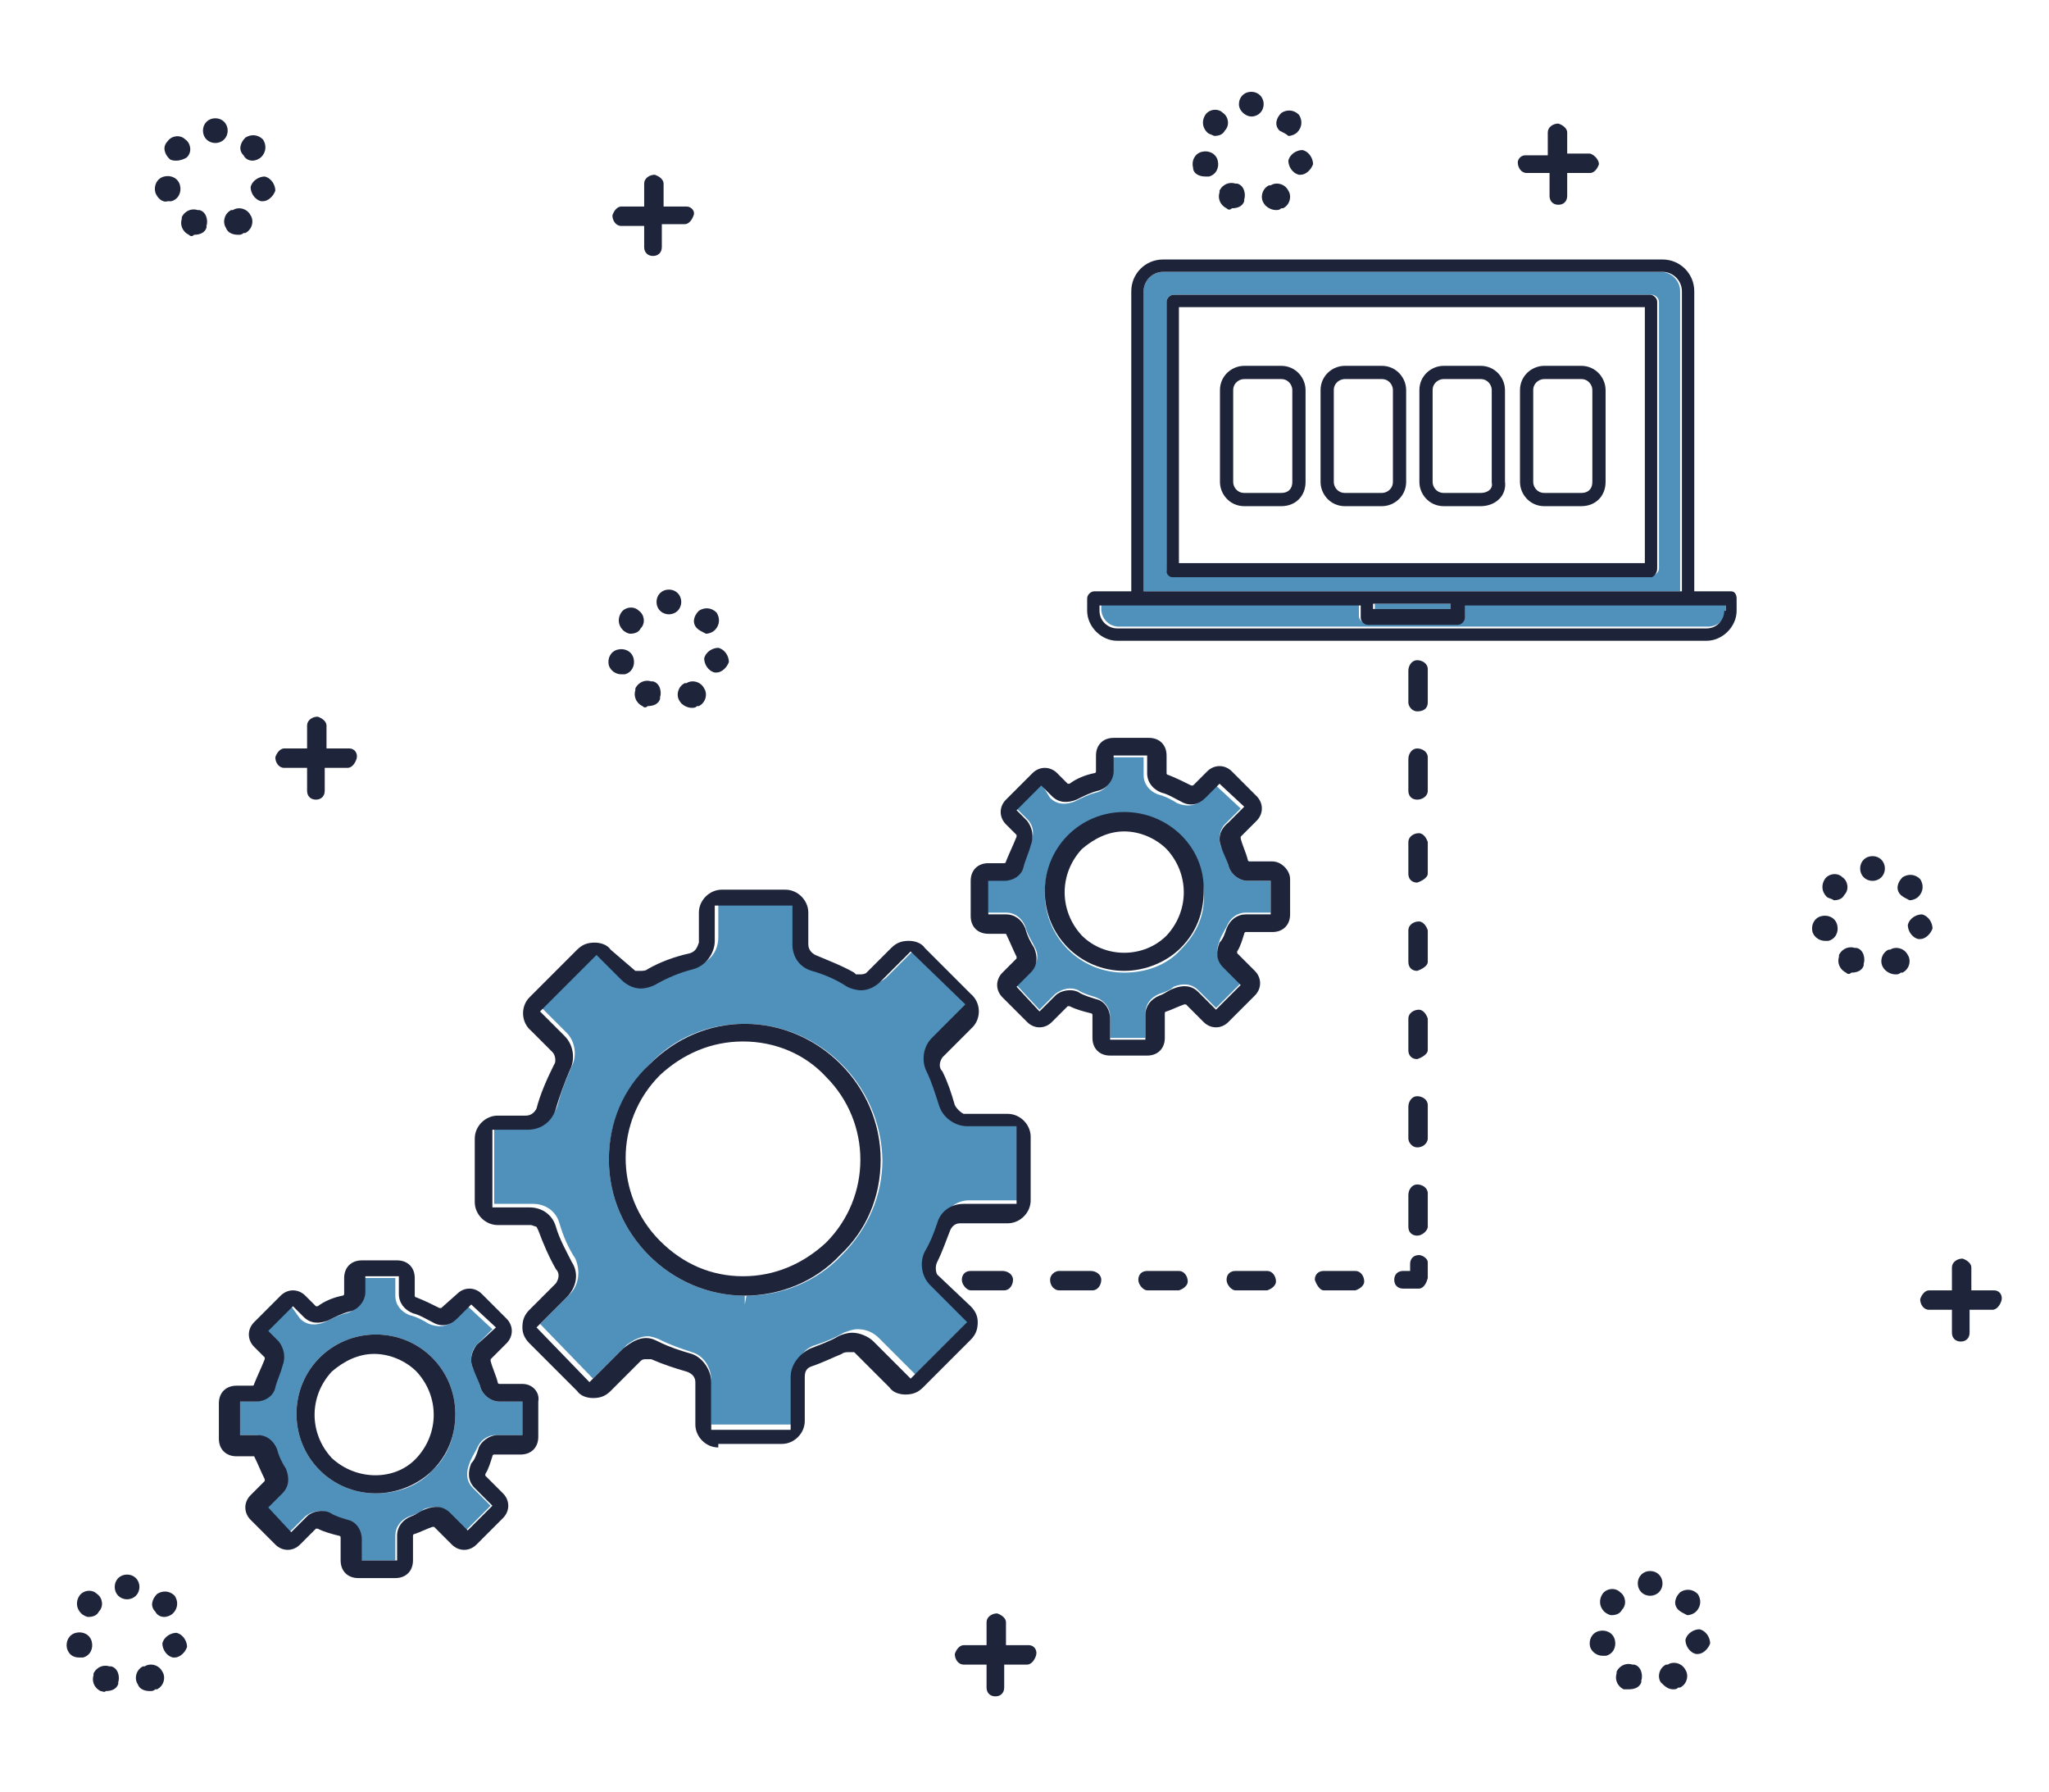 <svg enable-background="new 0 0 116.1 101.5" viewBox="0 0 116.1 101.5" xmlns="http://www.w3.org/2000/svg"><path d="m10.7 13.3c-.4-.2-.5-.6-.4-.9 0 0 0 0 0-.1.2-.4.6-.5.9-.4h.1c.4.1.5.6.4.9v.1c-.1.3-.4.4-.7.4-.1.1-.2.1-.3 0zm2.1-.4c-.2-.3-.1-.8.3-1h.1c.3-.2.8-.1 1 .3.2.3.1.8-.3 1 0 0 0 0-.1 0-.1.1-.2.1-.3.1-.3 0-.6-.1-.7-.4zm-4-2c-.1-.4.1-.8.5-.9.4-.1.8.1.9.5s-.1.8-.5.9c-.1 0-.1 0-.2 0-.3.1-.6-.2-.7-.5zm6 .5c-.4-.1-.6-.5-.6-.8.1-.4.5-.6.8-.6.4.1.6.5.6.8-.1.3-.4.6-.7.6zm-5.2-2.4c-.3-.3-.4-.7-.1-1 .2-.3.7-.4 1-.1.3.2.4.7.1 1-.1.1-.4.2-.6.2-.1 0-.3 0-.4-.1zm4.2-.2c-.3-.3-.2-.7.1-1 .3-.2.7-.2 1 .1.2.3.2.7-.1 1-.1.1-.3.2-.5.2s-.4-.1-.5-.3zm-2.3-1.4c0-.4.3-.7.7-.7.4 0 .7.3.7.7 0 .4-.3.7-.7.7s-.7-.3-.7-.7z" fill="#1e243a"/><path d="m69.5 11.8c-.4-.2-.5-.6-.4-.9 0 0 0 0 0-.1.2-.4.6-.5.9-.4h.1c.4.1.5.6.4.9v.1c-.1.3-.4.4-.7.4-.1.1-.2.1-.3 0zm2.1-.3c-.2-.3-.1-.8.3-1h.1c.3-.2.8-.1 1 .3.2.3.1.8-.3 1 0 0 0 0-.1 0-.1.1-.2.1-.3.1-.3 0-.6-.2-.7-.4zm-4-2c-.1-.4.1-.8.5-.9.4-.1.8.1.9.5s-.1.8-.5.9c-.1 0-.1 0-.2 0-.4 0-.7-.2-.7-.5zm6 .4c-.4-.1-.6-.5-.6-.8.1-.4.5-.6.8-.6.4.1.6.5.6.8-.1.3-.4.6-.7.6zm-5.2-2.4c-.3-.3-.3-.7-.1-1s.7-.4 1-.1c.3.2.4.7.1 1-.1.2-.3.3-.6.3-.2-.1-.3-.1-.4-.2zm4.1-.1c-.3-.3-.2-.7.1-1 .3-.2.7-.2 1 .1.2.3.2.7-.1 1-.1.1-.3.2-.5.2-.1-.1-.3-.2-.5-.3zm-2.3-1.5c0-.4.3-.7.7-.7.4 0 .7.3.7.7 0 .4-.3.7-.7.7-.3 0-.7-.3-.7-.7z" fill="#1e243a"/><path d="m104.6 55.1c-.4-.2-.5-.6-.4-.9 0 0 0 0 0-.1.2-.4.6-.5.9-.4h.1c.4.1.5.6.4.9v.1c-.1.3-.4.4-.7.4-.1.1-.2.1-.3 0zm2.1-.3c-.2-.3-.1-.8.3-1h.1c.3-.2.8-.1 1 .3.2.3.1.8-.3 1 0 0 0 0-.1 0-.1.1-.2.1-.3.1-.3 0-.6-.2-.7-.4zm-4-2c-.1-.4.1-.8.5-.9.4-.1.8.1.9.5s-.1.8-.5.9c-.1 0-.1 0-.2 0-.3 0-.6-.2-.7-.5zm6 .4c-.4-.1-.6-.5-.6-.8.1-.4.5-.6.8-.6.4.1.6.5.6.8-.1.3-.4.6-.7.6zm-5.2-2.4c-.3-.3-.3-.7-.1-1s.7-.4 1-.1c.3.2.4.7.1 1-.1.2-.3.3-.6.3-.1-.1-.3-.1-.4-.2zm4.2-.1c-.3-.3-.2-.7.1-1 .3-.2.7-.2 1 .1.2.3.2.7-.1 1-.1.1-.3.2-.5.2-.2-.1-.4-.2-.5-.3zm-2.3-1.5c0-.4.3-.7.7-.7.4 0 .7.3.7.7 0 .4-.3.7-.7.7s-.7-.3-.7-.7z" fill="#1e243a"/><path d="m5.7 95.8c-.4-.2-.5-.6-.4-.9 0 0 0 0 0-.1.2-.4.6-.5.9-.4h.1c.4.1.5.6.4.9v.1c-.1.3-.4.4-.7.4-.1.1-.2 0-.3 0zm2.1-.4c-.2-.3-.1-.8.3-1h.1c.3-.2.8-.1 1 .3.2.3.1.8-.3 1 0 0 0 0-.1 0-.1.1-.2.1-.3.1-.3 0-.6-.1-.7-.4zm-4-2c-.1-.4.1-.8.5-.9.4-.1.8.1.9.5s-.1.8-.5.9c-.1 0-.1 0-.2 0-.4 0-.6-.2-.7-.5zm6 .5c-.4-.1-.6-.5-.6-.8.1-.4.5-.6.8-.6.4.1.6.5.6.8-.1.3-.4.6-.7.6zm-5.2-2.5c-.3-.3-.3-.7-.1-1s.7-.4 1-.1c.3.2.4.7.1 1-.1.2-.3.3-.6.3-.1 0-.3-.1-.4-.2zm4.2-.1c-.3-.3-.2-.7.1-1 .3-.2.7-.2 1 .1.2.3.2.7-.1 1-.1.1-.3.2-.5.2s-.4-.1-.5-.3zm-2.3-1.4c0-.4.3-.7.7-.7.4 0 .7.3.7.7 0 .4-.3.7-.7.7s-.7-.3-.7-.7z" fill="#1e243a"/><path d="m92 95.7c-.4-.2-.5-.6-.4-.9 0 0 0 0 0-.1.2-.4.6-.5.9-.4h.1c.4.1.5.6.4.9v.1c-.1.3-.4.4-.7.4-.1 0-.2 0-.3 0zm2.1-.4c-.2-.3-.1-.8.3-1h.1c.3-.2.8-.1 1 .3.2.3.1.8-.3 1 0 0 0 0-.1 0-.1.1-.2.1-.3.1-.3 0-.5-.2-.7-.4zm-4-2c-.1-.4.1-.8.5-.9.4-.1.8.1.9.5s-.1.8-.5.9c-.1 0-.1 0-.2 0-.3 0-.6-.2-.7-.5zm6 .4c-.4-.1-.6-.5-.6-.8.1-.4.5-.6.8-.6.4.1.6.5.6.8-.1.3-.4.6-.7.6zm-5.2-2.4c-.3-.3-.3-.7-.1-1s.7-.4 1-.1c.3.2.4.7.1 1-.1.2-.3.3-.6.3-.1 0-.3-.1-.4-.2zm4.2-.1c-.3-.3-.2-.7.1-1 .3-.2.7-.2 1 .1.2.3.2.7-.1 1-.1.1-.3.2-.5.2-.2-.1-.4-.2-.5-.3zm-2.3-1.5c0-.4.3-.7.7-.7.4 0 .7.3.7.7 0 .4-.3.7-.7.7s-.7-.3-.7-.7z" fill="#1e243a"/><path d="m36.4 40c-.4-.2-.5-.6-.4-.9 0 0 0 0 0-.1.2-.4.6-.5.9-.4h.1c.4.1.5.6.4.9v.1c-.1.3-.4.4-.7.4-.1.1-.2.1-.3 0zm2.1-.3c-.2-.3-.1-.8.3-1h.1c.3-.2.8-.1 1 .3.2.3.1.8-.3 1 0 0 0 0-.1 0-.1.1-.2.1-.3.1-.3 0-.6-.2-.7-.4zm-4-2c-.1-.4.1-.8.5-.9.4-.1.8.1.9.5s-.1.8-.5.9c-.1 0-.1 0-.2 0-.3 0-.6-.2-.7-.5zm6 .4c-.4-.1-.6-.5-.6-.8.1-.4.5-.6.8-.6.4.1.6.5.6.8-.1.3-.4.6-.7.6zm-5.2-2.4c-.3-.3-.3-.7-.1-1s.7-.4 1-.1c.3.2.4.7.1 1-.1.2-.3.3-.6.3-.1 0-.3-.1-.4-.2zm4.2-.1c-.3-.3-.2-.7.1-1 .3-.2.7-.2 1 .1.2.3.2.7-.1 1-.1.1-.3.2-.5.2-.2-.1-.4-.2-.5-.3zm-2.3-1.5c0-.4.3-.7.7-.7.4 0 .7.3.7.7 0 .4-.3.7-.7.7s-.7-.3-.7-.7z" fill="#1e243a"/><path d="m23.7 77.7c-.6-.6-1.5-1-2.4-1s-1.8.4-2.4 1c-1.4 1.3-1.4 3.5 0 4.9 1.3 1.4 3.5 1.4 4.9 0 1.3-1.4 1.3-3.6-.1-4.9z" fill="none"/><path d="m29.6 81.3v-1.9h-1.3c-.5 0-1-.4-1.1-.9-.1-.3-.2-.7-.4-1-.2-.4-.1-1 .2-1.3l.9-.9-1.4-1.3-.8.8c-.4.4-.9.4-1.4.2-.3-.2-.7-.4-1.1-.5-.5-.2-.8-.6-.8-1.1v-1h-1.9v.9c0 .5-.4 1-.9 1.1-.4.1-.8.3-1.2.5-.5.2-1 .2-1.4-.2l-.5-.7-1.4 1.4.6.6c.4.4.4.9.2 1.4-.2.4-.3.8-.4 1.2-.1.5-.6.8-1.1.8h-.9v1.9h1c.5 0 .9.3 1.1.8.1.4.3.7.5 1.1.3.5.2 1-.2 1.4l-.8.8 1.3 1.4.9-.9c.4-.3.9-.4 1.3-.2.3.2.7.3 1 .4.5.2.8.6.8 1.1v1.2h2v-1.4c0-.5.3-.9.8-1.1.3-.1.6-.2.8-.4.5-.2 1-.2 1.4.2l1 1 1.4-1.4-1-1c-.4-.4-.4-.9-.2-1.4.1-.3.3-.6.4-.8.2-.5.6-.8 1.1-.8zm-5.1 2c-.8.9-2 1.3-3.2 1.3-2.5 0-4.5-2-4.5-4.5s2-4.5 4.5-4.5 4.5 2 4.5 4.5c0 1.2-.4 2.4-1.3 3.2z" fill="#5091bb"/><path d="m21.3 75.6c-2.5 0-4.5 2-4.5 4.5s2 4.5 4.5 4.5c1.2 0 2.4-.5 3.2-1.3.9-.9 1.3-2 1.3-3.2 0-2.5-2-4.5-4.5-4.5zm-2.5 7c-1.3-1.4-1.3-3.5 0-4.9.7-.6 1.5-1 2.4-1s1.8.4 2.4 1c1.3 1.4 1.3 3.5 0 4.9-1.2 1.3-3.4 1.3-4.8 0z" fill="#1e243a"/><path d="m29.6 78.4h-1.3s-.1 0-.1-.1c-.1-.4-.3-.8-.4-1.2v-.1l.9-.9c.4-.4.4-1 0-1.4l-1.4-1.4c-.4-.4-1-.4-1.4 0l-.9.8h-.1c-.4-.2-.8-.4-1.3-.6 0 0-.1 0-.1-.1v-1c0-.6-.4-1-1-1h-2c-.6 0-1 .4-1 1v.9s0 .1-.1.1c-.5.1-1 .3-1.4.6h-.1l-.6-.6c-.4-.4-1-.4-1.4 0l-1.5 1.5c-.4.4-.4 1 0 1.4l.6.6v.1c-.2.5-.4.9-.6 1.4 0 0 0 .1-.1.1h-.9c-.6 0-1 .4-1 1v2c0 .6.4 1 1 1h1c.2.4.4.9.6 1.3v.1l-.8.8c-.4.4-.4 1 0 1.4l1.4 1.4c.4.4 1 .4 1.4 0l.9-.9h.1c.4.2.8.3 1.2.4 0 0 .1 0 .1.1v1.3c0 .6.4 1 1 1h2 .1c.6 0 1-.4 1-1v-1.4s0-.1.1-.1c.3-.1.7-.3 1-.4h.1l1 1c.4.4 1 .4 1.4 0l1.5-1.5c.4-.4.4-1 0-1.4l-1-1v-.1c.2-.3.3-.7.4-1 0 0 0-.1.1-.1h1.5c.6 0 1-.4 1-1v-2c.1-.5-.3-1-.9-1zm-2.5 3.7c-.1.3-.2.6-.4.8-.2.5-.2 1 .2 1.4l1 1-1.4 1.4-1-1c-.4-.4-.9-.4-1.4-.2-.3.1-.5.3-.8.4-.5.2-.8.6-.8 1.1v1.4h-2v-1.2c0-.5-.3-1-.8-1.1-.3-.1-.7-.2-1-.4-.4-.2-1-.1-1.3.2l-.9.9-1.3-1.4.8-.8c.4-.4.4-.9.2-1.4-.2-.3-.4-.7-.5-1.1-.2-.5-.6-.8-1.1-.8h-1v-1.9h.9c.5 0 1-.3 1.1-.8.1-.4.3-.8.4-1.2.2-.5.1-1-.2-1.4l-.6-.6 1.4-1.4.6.6c.4.4.9.4 1.4.2.4-.2.8-.4 1.2-.5.5-.1.9-.6.9-1.1v-.9h1.9v1c0 .5.3.9.8 1.1.4.1.7.3 1.1.5.5.3 1 .2 1.4-.2l.8-.8 1.4 1.3-1.1 1c-.3.4-.4.9-.2 1.3.1.3.3.7.4 1 .1.5.6.9 1.1.9h1.3v1.9h-1.4c-.5 0-1 .4-1.1.8z" fill="#1e243a"/><path d="m66.2 48.1c-.6-.6-1.5-1-2.4-1s-1.8.4-2.4 1c-1.4 1.3-1.4 3.5 0 4.9 1.3 1.4 3.5 1.4 4.9 0 1.2-1.3 1.2-3.5-.1-4.9z" fill="none"/><path d="m72 51.8v-1.9h-1.3c-.5 0-1-.4-1.1-.9-.1-.3-.2-.7-.4-1-.2-.4-.1-1 .2-1.3l.9-.9-1.4-1.3-.8.8c-.4.4-.9.4-1.4.2-.3-.2-.7-.4-1.1-.5-.5-.2-.8-.6-.8-1.1v-1h-1.8v.9c0 .5-.4 1-.9 1.1-.4.1-.8.3-1.2.5-.5.2-1 .2-1.4-.2l-.5-.8-1.4 1.4.6.6c.4.4.4.9.2 1.4-.2.4-.3.8-.4 1.2-.1.5-.6.8-1.1.8h-.9v1.9h1c.5 0 .9.3 1.1.8.1.4.3.7.5 1.1.3.5.2 1-.2 1.4l-.8.8 1.3 1.4.9-.9c.4-.3.9-.4 1.3-.2.3.2.7.3 1 .4.5.2.8.6.8 1.1v1.2h2v-1.4c0-.5.3-.9.8-1.1.3-.1.6-.2.8-.4.5-.2 1-.2 1.4.2l1 1 1.4-1.4-1-1c-.4-.4-.4-.9-.2-1.4.1-.3.3-.6.4-.8.2-.5.6-.8 1.1-.8h1.4zm-5.1 2c-.8.9-2 1.3-3.2 1.3-2.5 0-4.5-2-4.5-4.5s2-4.5 4.5-4.5 4.5 2 4.5 4.5c.1 1.2-.4 2.3-1.3 3.2z" fill="#5091bb"/><path d="m63.7 46c-2.5 0-4.5 2-4.5 4.5s2 4.5 4.5 4.5c1.2 0 2.4-.5 3.2-1.3.9-.9 1.3-2 1.3-3.2.1-2.5-2-4.5-4.5-4.5zm-2.4 7c-1.3-1.4-1.3-3.5 0-4.9.7-.6 1.5-1 2.4-1s1.8.4 2.4 1c1.3 1.4 1.3 3.5 0 4.9-1.3 1.3-3.5 1.3-4.8 0z" fill="#1e243a"/><path d="m72.1 48.8h-1.3s-.1 0-.1-.1c-.1-.4-.3-.8-.4-1.2v-.1l.9-.9c.4-.4.4-1 0-1.4l-1.4-1.4c-.4-.4-1-.4-1.4 0l-.8.8h-.1c-.4-.2-.8-.4-1.3-.6 0 0-.1 0-.1-.1v-1c0-.6-.4-1-1-1h-2c-.6 0-1 .4-1 1v.9s0 .1-.1.1c-.5.1-1 .3-1.4.6h-.1l-.6-.6c-.4-.4-1-.4-1.4 0l-1.5 1.5c-.4.4-.4 1 0 1.4l.6.6v.1c-.2.5-.4.9-.6 1.4 0 0 0 .1-.1.1h-.9c-.6 0-1 .4-1 1v2c0 .6.4 1 1 1h1c.2.4.4.9.6 1.3v.1l-.8.8c-.4.4-.4 1 0 1.4l1.4 1.4c.4.4 1 .4 1.4 0l.9-.9h.1c.4.2.8.3 1.2.4 0 0 .1 0 .1.1v1.3c0 .6.4 1 1 1h2 .1c.6 0 1-.4 1-1v-1.4s0-.1.1-.1c.3-.1.7-.3 1-.4h.1l1 1c.4.4 1 .4 1.4 0l1.5-1.5c.4-.4.4-1 0-1.4l-1-1v-.1c.2-.3.3-.7.4-1 0 0 0-.1.1-.1h1.5c.6 0 1-.4 1-1v-2c0-.5-.5-1-1-1zm-2.6 3.8c-.1.3-.2.6-.4.8-.2.5-.2 1 .2 1.4l1 1-1.4 1.4-1-1c-.4-.4-.9-.4-1.4-.2-.3.1-.5.3-.8.4-.5.2-.8.6-.8 1.1v1.4h-2v-1.2c0-.5-.3-1-.8-1.1-.3-.1-.7-.2-1-.4-.4-.2-1-.1-1.3.2l-.9.9-1.3-1.4.8-.8c.4-.4.4-.9.2-1.4-.2-.3-.4-.7-.5-1.1-.2-.5-.6-.8-1.1-.8h-1v-1.9h.9c.5 0 1-.3 1.1-.8.1-.4.3-.8.4-1.2.2-.5.1-1-.2-1.4l-.6-.6 1.4-1.4.6.6c.4.4.9.4 1.4.2.4-.2.8-.4 1.2-.5.5-.1.9-.6.9-1.1v-.9h1.9v1c0 .5.3.9.8 1.1.4.1.7.3 1.1.5.5.3 1 .2 1.4-.2l.8-.8 1.4 1.3-.9.9c-.5.4-.6.9-.4 1.4.1.3.3.7.4 1 .1.5.6.9 1.1.9h1.3v1.9h-1.4c-.5 0-.9.3-1.1.8z" fill="#1e243a"/><path d="m40.3 80.9v-2.7c0-.7-.4-1.4-1.1-1.6-.6-.2-1.2-.4-1.8-.7-.2-.1-.5-.2-.7-.2-.4 0-.8.2-1.2.5l-1.9 1.9-3-3.1 1.7-1.7c.5-.5.6-1.3.3-2-.4-.6-.7-1.3-.9-2s-.8-1.1-1.5-1.1h-2.2v-4.4h2c.7 0 1.4-.5 1.6-1.2.2-.8.5-1.5.8-2.2.3-.6.2-1.4-.3-1.9l-1.4-1.4 3.2-3.2 1.4 1.4c.3.3.7.5 1.1.5.3 0 .5-.1.8-.2.7-.4 1.5-.7 2.3-.9.7-.2 1.2-.8 1.2-1.6v-2h4.4v2.2c0 .7.4 1.3 1.1 1.5s1.4.5 2 .9c.3.1.5.2.8.2.4 0 .8-.2 1.2-.5l1.7-1.7 3.1 3-1.9 1.9c-.5.5-.6 1.2-.3 1.9.3.6.5 1.2.7 1.9s.8 1.2 1.6 1.2h2.8v4.4h-3c-.7 0-1.3.5-1.5 1.1-.2.5-.4 1.1-.7 1.6-.3.6-.2 1.4.3 1.9l2.1 2.1-3.2 3.2-2.1-2.1c-.3-.3-.7-.5-1.2-.5-.3 0-.5.1-.8.2-.5.3-1 .5-1.6.7-.7.2-1.1.9-1.1 1.6v2.9h-4.8zm1.9-22.9c-2.1 0-4 .8-5.4 2.3-1.5 1.5-2.3 3.4-2.3 5.4 0 4.2 3.5 7.7 7.7 7.7v.5l.1-.5c2 0 4-.8 5.4-2.3 1.5-1.5 2.3-3.4 2.3-5.4-.1-4.3-3.6-7.7-7.8-7.7z" fill="#5091bb"/><g fill="#1e243a"><path d="m42.2 73.4c-4.2 0-7.7-3.5-7.7-7.7 0-2.1.8-4 2.3-5.4 1.5-1.5 3.4-2.3 5.4-2.3 4.2 0 7.7 3.5 7.7 7.7 0 2.1-.8 4-2.3 5.4-1.4 1.5-3.4 2.3-5.4 2.3zm-.1-14.4c-1.8 0-3.4.7-4.7 1.9-2.6 2.6-2.6 6.8 0 9.4 1.3 1.3 2.9 2 4.7 2s3.4-.7 4.7-1.9c2.6-2.6 2.6-6.8 0-9.4-1.2-1.3-2.9-2-4.7-2z"/><path d="m40.7 82c-.7 0-1.3-.6-1.3-1.3v-2.4c0-.3-.2-.5-.5-.6-.7-.2-1.3-.4-2-.7h-.1-.2c-.1 0-.2 0-.3.1l-1.7 1.7c-.3.3-.6.4-1 .4-.3 0-.7-.1-.9-.4l-2.7-2.7c-.3-.3-.4-.6-.4-.9 0-.4.1-.7.4-1l1.5-1.5c.2-.3.2-.6 0-.8-.4-.7-.7-1.4-1-2.2l-.1-.2-.3-.1h-.2-1.7c-.7 0-1.3-.6-1.3-1.3v-3.6c0-.7.6-1.3 1.3-1.3h1.6c.3 0 .5-.2.6-.4.2-.8.6-1.7 1-2.5.1-.1.1-.5-.1-.7l-1.2-1.2c-.6-.5-.6-1.4-.1-1.9l2.7-2.7c.3-.3.6-.4 1-.4.3 0 .7.1.9.4l1.4 1.2h.3c.1 0 .3 0 .4-.1.7-.4 1.5-.7 2.4-.9.3-.1.4-.3.5-.6v-1.7c0-.7.6-1.3 1.3-1.3h3.6c.7 0 1.3.6 1.3 1.3v1.8c0 .3.2.5.4.6.7.3 1.5.6 2.2 1l.1.1h.2c.1 0 .3 0 .4-.1l1.4-1.4c.3-.3.6-.4 1-.4.3 0 .7.1.9.4l2.6 2.6c.6.5.6 1.4.1 1.9l-1.7 1.7c-.2.3-.2.6 0 .8.3.6.5 1.2.7 1.9.1.2.3.4.5.5h2.5c.7 0 1.3.6 1.3 1.3v3.6c0 .7-.6 1.3-1.3 1.3h-2.7c-.3 0-.5.2-.6.5-.2.5-.4 1.1-.7 1.7-.1.2-.1.5 0 .7l1.9 1.8c.3.3.4.6.4.9 0 .4-.1.7-.4 1l-2.7 2.7c-.3.3-.6.4-1 .4-.3 0-.7-.1-.9-.4l-2-2h-.3c-.1 0-.3 0-.4.1-.5.2-1.1.5-1.7.7-.3.1-.4.3-.4.6v2.5c0 .7-.6 1.3-1.3 1.3h-3.6zm-4.1-6.2c.3 0 .5.1.7.2.6.3 1.2.5 1.9.7.6.2 1.1.9 1.1 1.6v2.7h4.5v-3c0-.7.5-1.3 1.1-1.6.5-.2 1.1-.4 1.6-.7.2-.1.5-.2.8-.2.4 0 .9.2 1.2.5l2.1 2.1 3.2-3.2-2.1-2.1c-.5-.5-.6-1.3-.3-1.9.3-.5.5-1 .7-1.6.2-.7.8-1.1 1.5-1.1h3v-4.4h-2.8c-.7 0-1.4-.5-1.6-1.2-.2-.6-.4-1.3-.7-1.9s-.2-1.4.3-1.9l1.9-1.9-3.1-3-1.7 1.7c-.3.3-.7.5-1.1.5-.3 0-.6-.1-.8-.2-.6-.4-1.3-.7-2-.9s-1.1-.8-1.1-1.5v-2.2h-4.4v2c0 .7-.5 1.4-1.2 1.6-.8.2-1.5.5-2.2.9-.2.1-.5.2-.8.2-.4 0-.8-.2-1.1-.5l-1.4-1.4-3.2 3.2 1.4 1.4c.5.5.6 1.3.3 1.9-.3.7-.6 1.5-.8 2.2s-.8 1.2-1.6 1.2h-2v4.4h2.1c.7 0 1.3.4 1.5 1.1s.6 1.4.9 2c.4.6.3 1.4-.3 2l-1.7 1.7 3 3.1 1.9-1.9c.5-.4.9-.6 1.3-.6z"/><path d="m19.8 42.4h-1.3v-1.3c0-.2-.2-.4-.5-.5-.3 0-.6.2-.6.5v1.3h-1.3c-.2 0-.4.2-.5.5 0 .3.2.6.5.6h1.3v1.3c0 .3.2.5.5.5.3 0 .5-.2.5-.5v-1.3h1.3c.2 0 .4-.2.5-.5s-.1-.6-.4-.6z"/><path d="m58.3 93.2h-1.3v-1.3c0-.2-.2-.4-.5-.5-.3 0-.6.2-.6.5v1.3h-1.3c-.2 0-.4.2-.5.5 0 .3.2.6.5.6h1.3v1.3c0 .3.2.5.5.5.3 0 .5-.2.5-.5v-1.3h1.3c.2 0 .4-.2.5-.5s-.1-.6-.4-.6z"/><path d="m38.9 11.7h-1.3v-1.3c0-.2-.2-.4-.5-.5-.3 0-.6.2-.6.5v1.3h-1.3c-.2 0-.4.2-.5.5 0 .3.2.6.5.6h1.3v1.2c0 .3.2.5.5.5.3 0 .5-.2.5-.5v-1.3h1.3c.2 0 .4-.2.5-.5.1-.2-.1-.5-.4-.5z"/><path d="m113 73.1h-1.3v-1.3c0-.2-.2-.4-.5-.5-.3 0-.6.2-.6.5v1.3h-1.3c-.2 0-.4.2-.5.5 0 .3.2.6.5.6h1.3v1.3c0 .3.2.5.5.5.3 0 .5-.2.5-.5v-1.3h1.3c.2 0 .4-.2.5-.5s-.1-.6-.4-.6z"/><path d="m90.1 8.7h-1.3v-1.2c0-.2-.2-.4-.5-.5-.3 0-.6.2-.6.5v1.3h-1.3c-.2 0-.4.2-.4.4 0 .3.2.6.5.6h1.3v1.3c0 .3.2.5.5.5.3 0 .5-.2.5-.5v-1.3h1.3c.2 0 .4-.2.5-.5 0-.2-.2-.5-.5-.6z"/><path d="m80.3 70c-.3 0-.5-.2-.5-.5v-1.8c0-.3.2-.6.5-.6s.6.2.6.5v.1 1.8c0 .2-.3.5-.6.5zm0-5c-.3 0-.5-.3-.5-.5v-1.8c0-.3.2-.6.5-.6s.6.2.6.5v.1 1.8c0 .2-.2.5-.6.5zm0-5c-.3 0-.5-.2-.5-.5v-1.8c0-.3.3-.5.6-.5.2 0 .4.2.5.5v1.8c0 .2-.3.4-.6.5zm0-5c-.3 0-.5-.2-.5-.5v-1.8c0-.3.3-.5.6-.5.2 0 .4.2.5.5v1.8c0 .2-.3.4-.6.5zm0-5c-.3 0-.5-.2-.5-.5v-1.8c0-.3.3-.5.6-.5.2 0 .4.2.5.5v1.8c0 .2-.3.4-.6.5z"/><path d="m80.3 45.3c-.3 0-.5-.2-.5-.5v-1.8c0-.3.2-.6.5-.6s.6.2.6.5v.1 1.8c0 .3-.3.5-.6.5zm0-5c-.3 0-.5-.3-.5-.5v-1.8c0-.3.2-.6.5-.6s.6.2.6.5v.1 1.8c0 .3-.2.5-.6.5z"/><path d="m54.5 72.5c0-.3.2-.5.5-.5h1.8c.3 0 .6.2.6.5s-.2.6-.5.6h-.1-1.8c-.2 0-.5-.3-.5-.6zm5 0c0-.3.3-.5.5-.5h1.8c.3 0 .6.2.6.5s-.2.6-.5.6h-.1-1.8c-.2 0-.5-.2-.5-.6zm5 0c0-.3.2-.5.5-.5h1.8c.3 0 .5.3.5.6 0 .2-.2.4-.5.5h-1.8c-.2 0-.5-.3-.5-.6zm5 0c0-.3.2-.5.5-.5h1.8c.3 0 .5.3.5.6 0 .2-.2.4-.5.5h-1.8c-.2 0-.5-.3-.5-.6zm5 0c0-.3.2-.5.5-.5h1.8c.3 0 .5.3.5.6 0 .2-.2.4-.5.5h-1.8c-.2 0-.4-.3-.5-.6z"/><path d="m80.4 73h-.9c-.3 0-.5-.2-.5-.5s.2-.5.5-.5h.4v-.4c0-.3.2-.5.5-.5.2 0 .5.2.5.4v.9c-.1.4-.3.6-.5.6z"/></g><path d="m95.2 33.5v-17c0-.6-.5-1.1-1.1-1.1h-28.2c-.6 0-1.1.5-1.1 1.1v17h17.8zm-29-1c-.1-.1-.1-.2-.1-.3v-15.1c0-.2.2-.4.4-.4h27.1c.2 0 .4.2.4.4v15.1c0 .2-.2.4-.4.4h-27.1c-.1 0-.2 0-.3-.1z" fill="#5091bb"/><path d="m77.9 34.2h4.4v.3h-4.4z" fill="#5091bb"/><path d="m97.7 34.2h-14.8v.7c0 .2-.2.4-.4.4h-5.1c-.2 0-.4-.2-.4-.4v-.7h-14.6v.3c0 .5.4 1 1 1h33.4c.5 0 1-.4 1-1h.1-.1v-.3z" fill="#5091bb"/><path d="m98.1 33.5h-2.1v-17c0-1-.8-1.8-1.8-1.8h-.7-.1-27.5c-1 0-1.8.8-1.8 1.8v17h-2.1c-.2 0-.4.2-.4.4v.7c0 .9.8 1.7 1.7 1.7h33.4c.9 0 1.7-.8 1.7-1.7v-.7c0-.2-.1-.4-.3-.4zm-33.3-17c0-.6.5-1.1 1.1-1.1h28.3c.6 0 1.1.5 1.1 1.1v17h-12.7-17.8zm17.4 17.7v.3h-4.4v-.3zm15.5.4c0 .5-.4 1-1 1h-33.4c-.5 0-1-.4-1-1v-.3h14.8v.7c0 .2.2.4.4.4h5.1c.2 0 .4-.2.4-.4v-.7h14.8v.3h.1z" fill="#1d243a"/><path d="m93.9 32.2v-15.1c0-.2-.2-.4-.4-.4h-27c-.2 0-.4.2-.4.4v15.2c0 .1 0 .2.1.3s.2.1.3.1h27.1c.2-.1.3-.3.3-.5zm-.7-.3h-26.4v-14.5h26.4z" fill="#1d243a"/><path d="m72.6 28.3h-2.1c-.6 0-1-.5-1-1v-5.2c0-.6.5-1 1-1h2.1c.6 0 1 .5 1 1v5.2c0 .6-.4 1-1 1z" fill="none" stroke="#1d243a" stroke-miterlimit="10" stroke-width=".75"/><path d="m78.3 28.3h-2.1c-.6 0-1-.5-1-1v-5.2c0-.6.5-1 1-1h2.1c.6 0 1 .5 1 1v5.2c0 .6-.5 1-1 1z" fill="none" stroke="#1d243a" stroke-miterlimit="10" stroke-width=".75"/><path d="m83.9 28.3h-2.1c-.6 0-1-.5-1-1v-5.2c0-.6.5-1 1-1h2.1c.6 0 1 .5 1 1v5.2c.1.6-.4 1-1 1z" fill="none" stroke="#1d243a" stroke-miterlimit="10" stroke-width=".75"/><path d="m89.6 28.3h-2.1c-.6 0-1-.5-1-1v-5.2c0-.6.5-1 1-1h2.1c.6 0 1 .5 1 1v5.2c0 .6-.4 1-1 1z" fill="none" stroke="#1d243a" stroke-miterlimit="10" stroke-width=".75"/></svg>